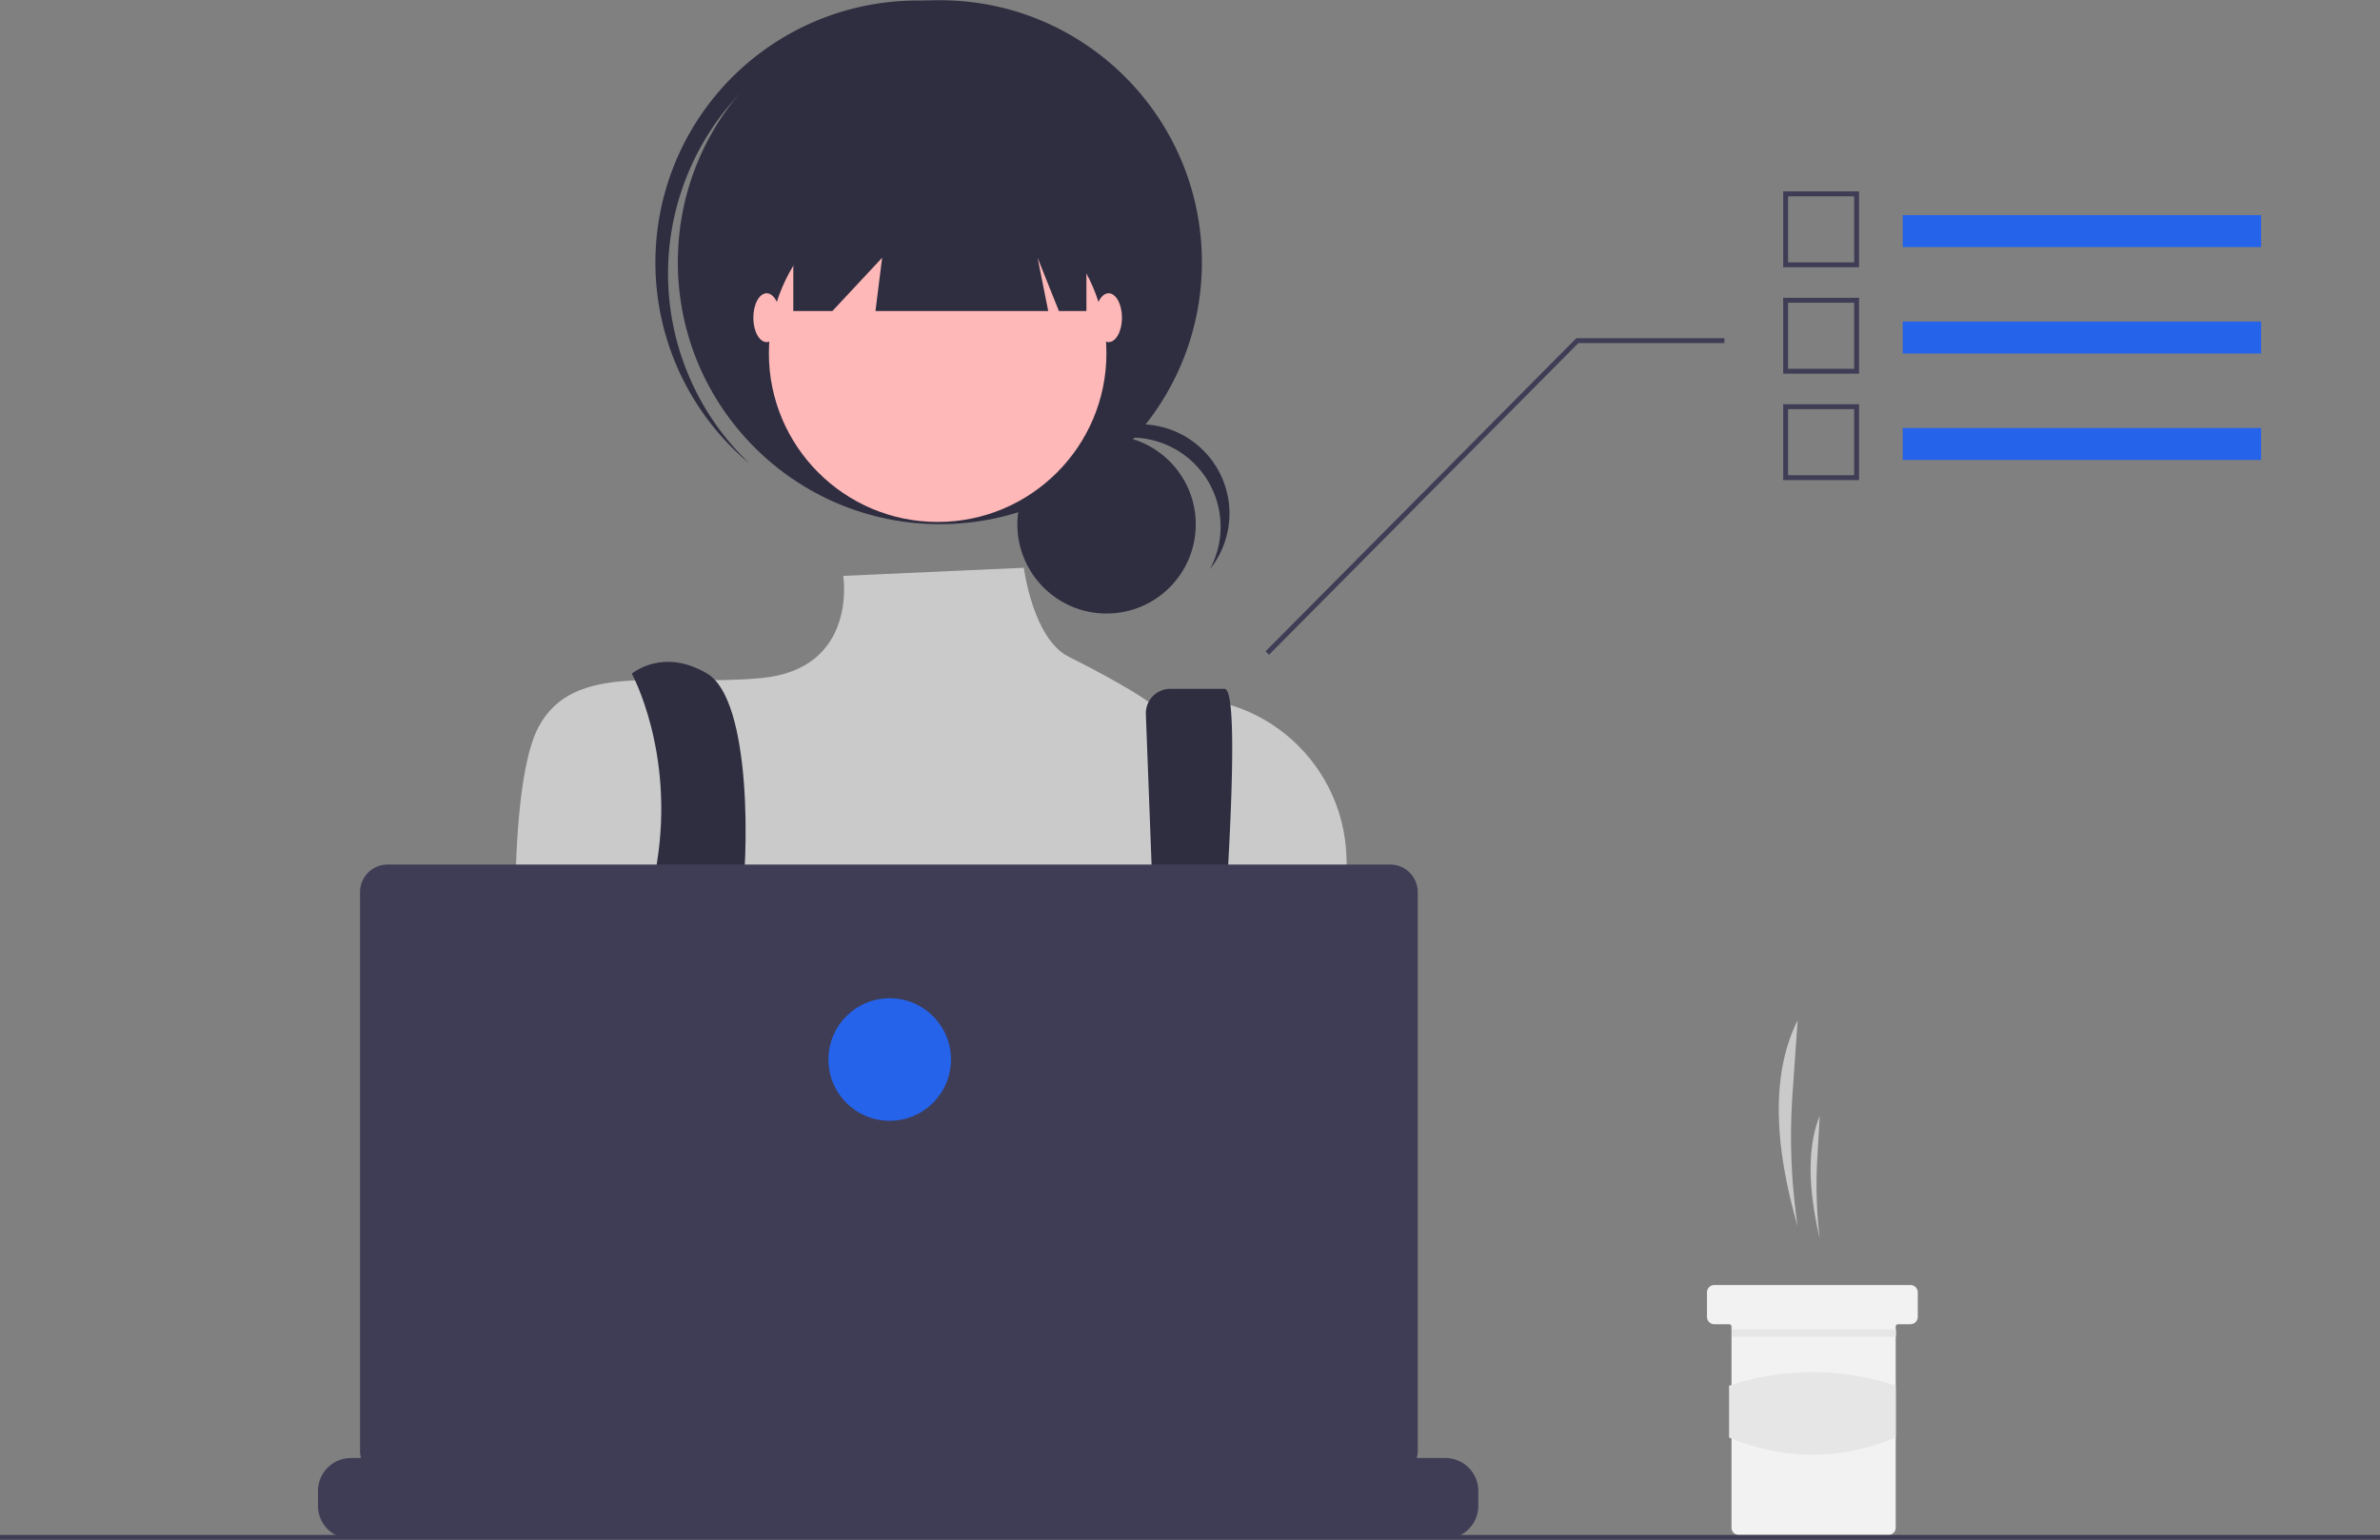 <?xml version="1.0" encoding="UTF-8" standalone="no"?>
<svg
   id="ab47acfe-844d-4101-aa7b-df38aa50dbe4"
   data-name="Layer 1"
   width="971.052"
   height="628.385"
   viewBox="0 0 971.052 628.385"
   version="1.1"
   xmlns="http://www.w3.org/2000/svg"
   xmlns:svg="http://www.w3.org/2000/svg">
  <rect x="0" y="0" width="971.052" height="628.385" fill="#808080" stroke="none"/>
  <defs
     id="defs1324" />
  <path
     d="m 733.457,500.409 v 0 a 249.626,249.626 0 0 1 -2.095,-54.111 l 2.095,-29.889 v 0 c -11.542,22.966 -8.933,53.192 0,84 z"
     fill="#cacaca"
     id="path1263" />
  <path
     d="m 742.457,505.409 v 0 a 183.497,183.497 0 0 1 -1.008,-32.209 l 1.008,-17.791 v 0 c -5.553,13.67 -4.298,31.662 0,50 z"
     fill="#cacaca"
     id="path1265" />
  <path
     d="m 782.462,527.411 v 10 a 3.016,3.016 0 0 1 -3,3 h -5 a 0.996,0.996 0 0 0 -1,1 v 82 a 3.016,3.016 0 0 1 -3,3 h -61 a 3.002,3.002 0 0 1 -3,-3 v -82 a 1.003,1.003 0 0 0 -1,-1 h -6 a 3.002,3.002 0 0 1 -3,-3 v -10 a 2.996,2.996 0 0 1 3,-3 h 80 a 3.009,3.009 0 0 1 3,3 z"
     fill="#f2f2f2"
     id="path1267" />
  <rect
     x="706.552"
     y="542.511"
     width="67"
     height="3"
     fill="#e6e6e6"
     id="rect1269" />
  <path
     d="m 773.462,586.656 c -22.42,9.278 -45.084,9.38 -68,0 v -21.135 a 106.79,106.79 0 0 1 68,0 z"
     fill="#e6e6e6"
     id="path1271" />
  <circle
     cx="451.481"
     cy="213.988"
     r="36.396"
     fill="#2f2e41"
     id="circle1273" />
  <path
     d="m 461.621,178.595 a 36.401,36.401 0 0 1 32.039,53.669 36.387,36.387 0 1 0 -60.454,-39.982 36.306,36.306 0 0 1 28.415,-13.686 z"
     fill="#2f2e41"
     id="path1275" />
  <circle
     cx="383.47"
     cy="106.999"
     r="106.912"
     fill="#2f2e41"
     id="circle1277" />
  <path
     d="m 299.562,40.665 a 106.893,106.893 0 0 1 148.167,-11.21 c -0.874,-0.831 -1.739,-1.669 -2.648,-2.476 A 106.913,106.913 0 0 0 303.015,186.786 c 0.908,0.808 1.842,1.568 2.77,2.339 a 106.893,106.893 0 0 1 -6.223,-148.46 z"
     fill="#2f2e41"
     id="path1279" />
  <circle
     cx="382.565"
     cy="144.146"
     r="68.859"
     fill="#ffb8b8"
     id="circle1281" />
  <path
     d="m 417.74,231.698 -73.688,3.313 c 0,0 6.15,38.108 -33.715,41.732 -39.866,3.624 -76.107,-7.248 -90.604,19.933 -14.497,27.181 -8.248,123.966 -8.248,123.966 0,0 27.181,97.852 48.926,112.349 21.745,14.497 212.013,-5.436 212.013,-5.436 l 79.628,-100.544 -2.697,-77.54 c -1.408,-40.491 -38.377,-70.892 -78.194,-63.398 q -1.173,0.221 -2.362,0.475 c 0,0 -8.747,-6.538 -32.747,-18.538 -14.677,-7.338 -18.312,-36.313 -18.312,-36.313 z"
     fill="#cacaca"
     id="path1283" />
  <path
     d="m 257.786,274.931 c 0,0 17.514,31.778 10.266,77.08 -7.248,45.302 23.164,141.114 23.164,141.114 l 21.745,-5.436 c 0,0 -14.497,-94.228 -10.872,-115.973 3.624,-21.745 4.624,-85.913 -13.497,-96.785 -18.121,-10.872 -30.805,0 -30.805,0 z"
     fill="#2f2e41"
     id="path1285" />
  <path
     d="m 467.525,291.594 7.617,200.626 14.497,9.06 c 0,0 20.839,-220.167 9.966,-220.167 h -22.122 a 9.97,9.97 0 0 0 -9.97,9.97 q 0,0.255 0.013,0.511 z"
     fill="#2f2e41"
     id="path1287" />
  <circle
     cx="301.182"
     cy="479.535"
     r="9.06"
     fill="#639fff"
     id="circle1289" />
  <circle
     cx="482.39"
     cy="488.595"
     r="9.06"
     fill="#639fff"
     id="circle1291" />
  <polygon
     points="357.196,126.928 427.685,126.928 423.336,105.183 432.034,126.928 443.269,126.928 443.269,58.069 323.672,58.069 323.672,126.928 339.619,126.928 359.914,105.183 "
     fill="#2f2e41"
     id="polygon1293"
     transform="translate(0,0.003)" />
  <ellipse
     cx="312.8"
     cy="129.65"
     rx="5.436"
     ry="9.966"
     fill="#ffb8b8"
     id="ellipse1295" />
  <ellipse
     cx="452.329"
     cy="129.65"
     rx="5.436"
     ry="9.966"
     fill="#ffb8b8"
     id="ellipse1297" />
  <path
     d="m 603.152,608.449 v 6.07 a 13.34,13.34 0 0 1 -0.91,4.87 13.683,13.683 0 0 1 -0.97,2 13.437,13.437 0 0 1 -11.55,6.56 h -446.55 a 13.437,13.437 0 0 1 -11.55,-6.56 13.69,13.69 0 0 1 -0.97,-2 13.341,13.341 0 0 1 -0.91,-4.87 v -6.07 a 13.426,13.426 0 0 1 13.423,-13.43 h 25.747 v -2.83 a 0.559,0.559 0 0 1 0.558,-0.56 h 13.432 a 0.559,0.559 0 0 1 0.56,0.558 v 2.832 h 8.39 v -2.83 a 0.559,0.559 0 0 1 0.558,-0.56 h 13.432 a 0.559,0.559 0 0 1 0.56,0.558 v 2.832 h 8.4 v -2.83 a 0.559,0.559 0 0 1 0.558,-0.56 h 13.432 a 0.559,0.559 0 0 1 0.56,0.558 v 2.832 h 8.39 v -2.83 a 0.559,0.559 0 0 1 0.558,-0.56 h 13.432 a 0.559,0.559 0 0 1 0.56,0.558 v 2.832 h 8.39 v -2.83 a 0.559,0.559 0 0 1 0.558,-0.56 h 13.432 a 0.559,0.559 0 0 1 0.56,0.558 v 2.832 h 8.4 v -2.83 a 0.559,0.559 0 0 1 0.558,-0.56 h 13.432 a 0.559,0.559 0 0 1 0.56,0.558 v 2.832 h 8.39 v -2.83 a 0.559,0.559 0 0 1 0.558,-0.56 h 105.202 a 0.559,0.559 0 0 1 0.56,0.558 v 2.832 h 8.4 v -2.83 a 0.559,0.559 0 0 1 0.558,-0.56 h 13.432 a 0.566,0.566 0 0 1 0.56,0.56 v 2.83 h 8.39 v -2.83 a 0.559,0.559 0 0 1 0.558,-0.56 h 13.432 a 0.559,0.559 0 0 1 0.56,0.558 v 2.832 h 8.39 v -2.83 a 0.559,0.559 0 0 1 0.558,-0.56 h 13.432 a 0.559,0.559 0 0 1 0.56,0.558 v 2.832 h 8.4 v -2.83 a 0.559,0.559 0 0 1 0.558,-0.56 h 13.432 a 0.557,0.557 0 0 1 0.55,0.56 v 2.83 h 8.4 v -2.83 a 0.559,0.559 0 0 1 0.558,-0.56 h 13.432 a 0.559,0.559 0 0 1 0.56,0.558 v 2.832 h 8.39 v -2.83 a 0.559,0.559 0 0 1 0.558,-0.56 h 13.432 a 0.559,0.559 0 0 1 0.56,0.558 v 2.832 h 39.17 a 13.426,13.426 0 0 1 13.43,13.423 z"
     fill="#3f3d56"
     id="path1299" />
  <rect
     y="626.385"
     width="971.052"
     height="2"
     fill="#3f3d56"
     id="rect1301"
     x="0" />
  <path
     d="M 567.194,352.815 H 158.151 a 11.259,11.259 0 0 0 -11.259,11.259 v 227.911 a 11.259,11.259 0 0 0 11.259,11.259 h 409.044 a 11.259,11.259 0 0 0 11.259,-11.259 V 364.074 a 11.259,11.259 0 0 0 -11.259,-11.259 z"
     fill="#3f3d56"
     id="path1303" />
  <circle
     cx="363"
     cy="432.384"
     r="25"
     fill="#639fff"
     id="circle1305"
     style="fill:#2563eb;fill-opacity:1" />
  <polygon
     points="643.134,138.016 642.841,138.313 516.341,265.813 517.763,267.219 643.969,140.016 703.552,140.016 703.552,138.016 "
     fill="#3f3d56"
     id="polygon1307"
     transform="translate(0,0.003)" />
  <rect
     x="776.328"
     y="87.795"
     width="146.224"
     height="13.03"
     fill="#639fff"
     id="rect1309"
     style="fill:#2563eb;fill-opacity:1" />
  <path
     d="M 758.507,109.064 H 727.552 V 78.109 h 30.955 z m -28.955,-2 H 756.507 V 80.109 h -26.955 z"
     fill="#3f3d56"
     id="path1311" />
  <rect
     x="776.328"
     y="131.228"
     width="146.224"
     height="13.03"
     fill="#639fff"
     id="rect1313"
     style="fill:#2563eb;fill-opacity:1" />
  <path
     d="m 758.507,152.497 h -30.955 v -30.955 h 30.955 z m -28.955,-2 h 26.955 v -26.955 h -26.955 z"
     fill="#3f3d56"
     id="path1315" />
  <rect
     x="776.328"
     y="174.661"
     width="146.224"
     height="13.03"
     fill="#639fff"
     id="rect1317"
     style="fill:#2563eb;fill-opacity:1" />
  <path
     d="m 758.507,195.929 h -30.955 v -30.955 h 30.955 z m -28.955,-2 h 26.955 v -26.955 h -26.955 z"
     fill="#3f3d56"
     id="path1319" />
</svg>
